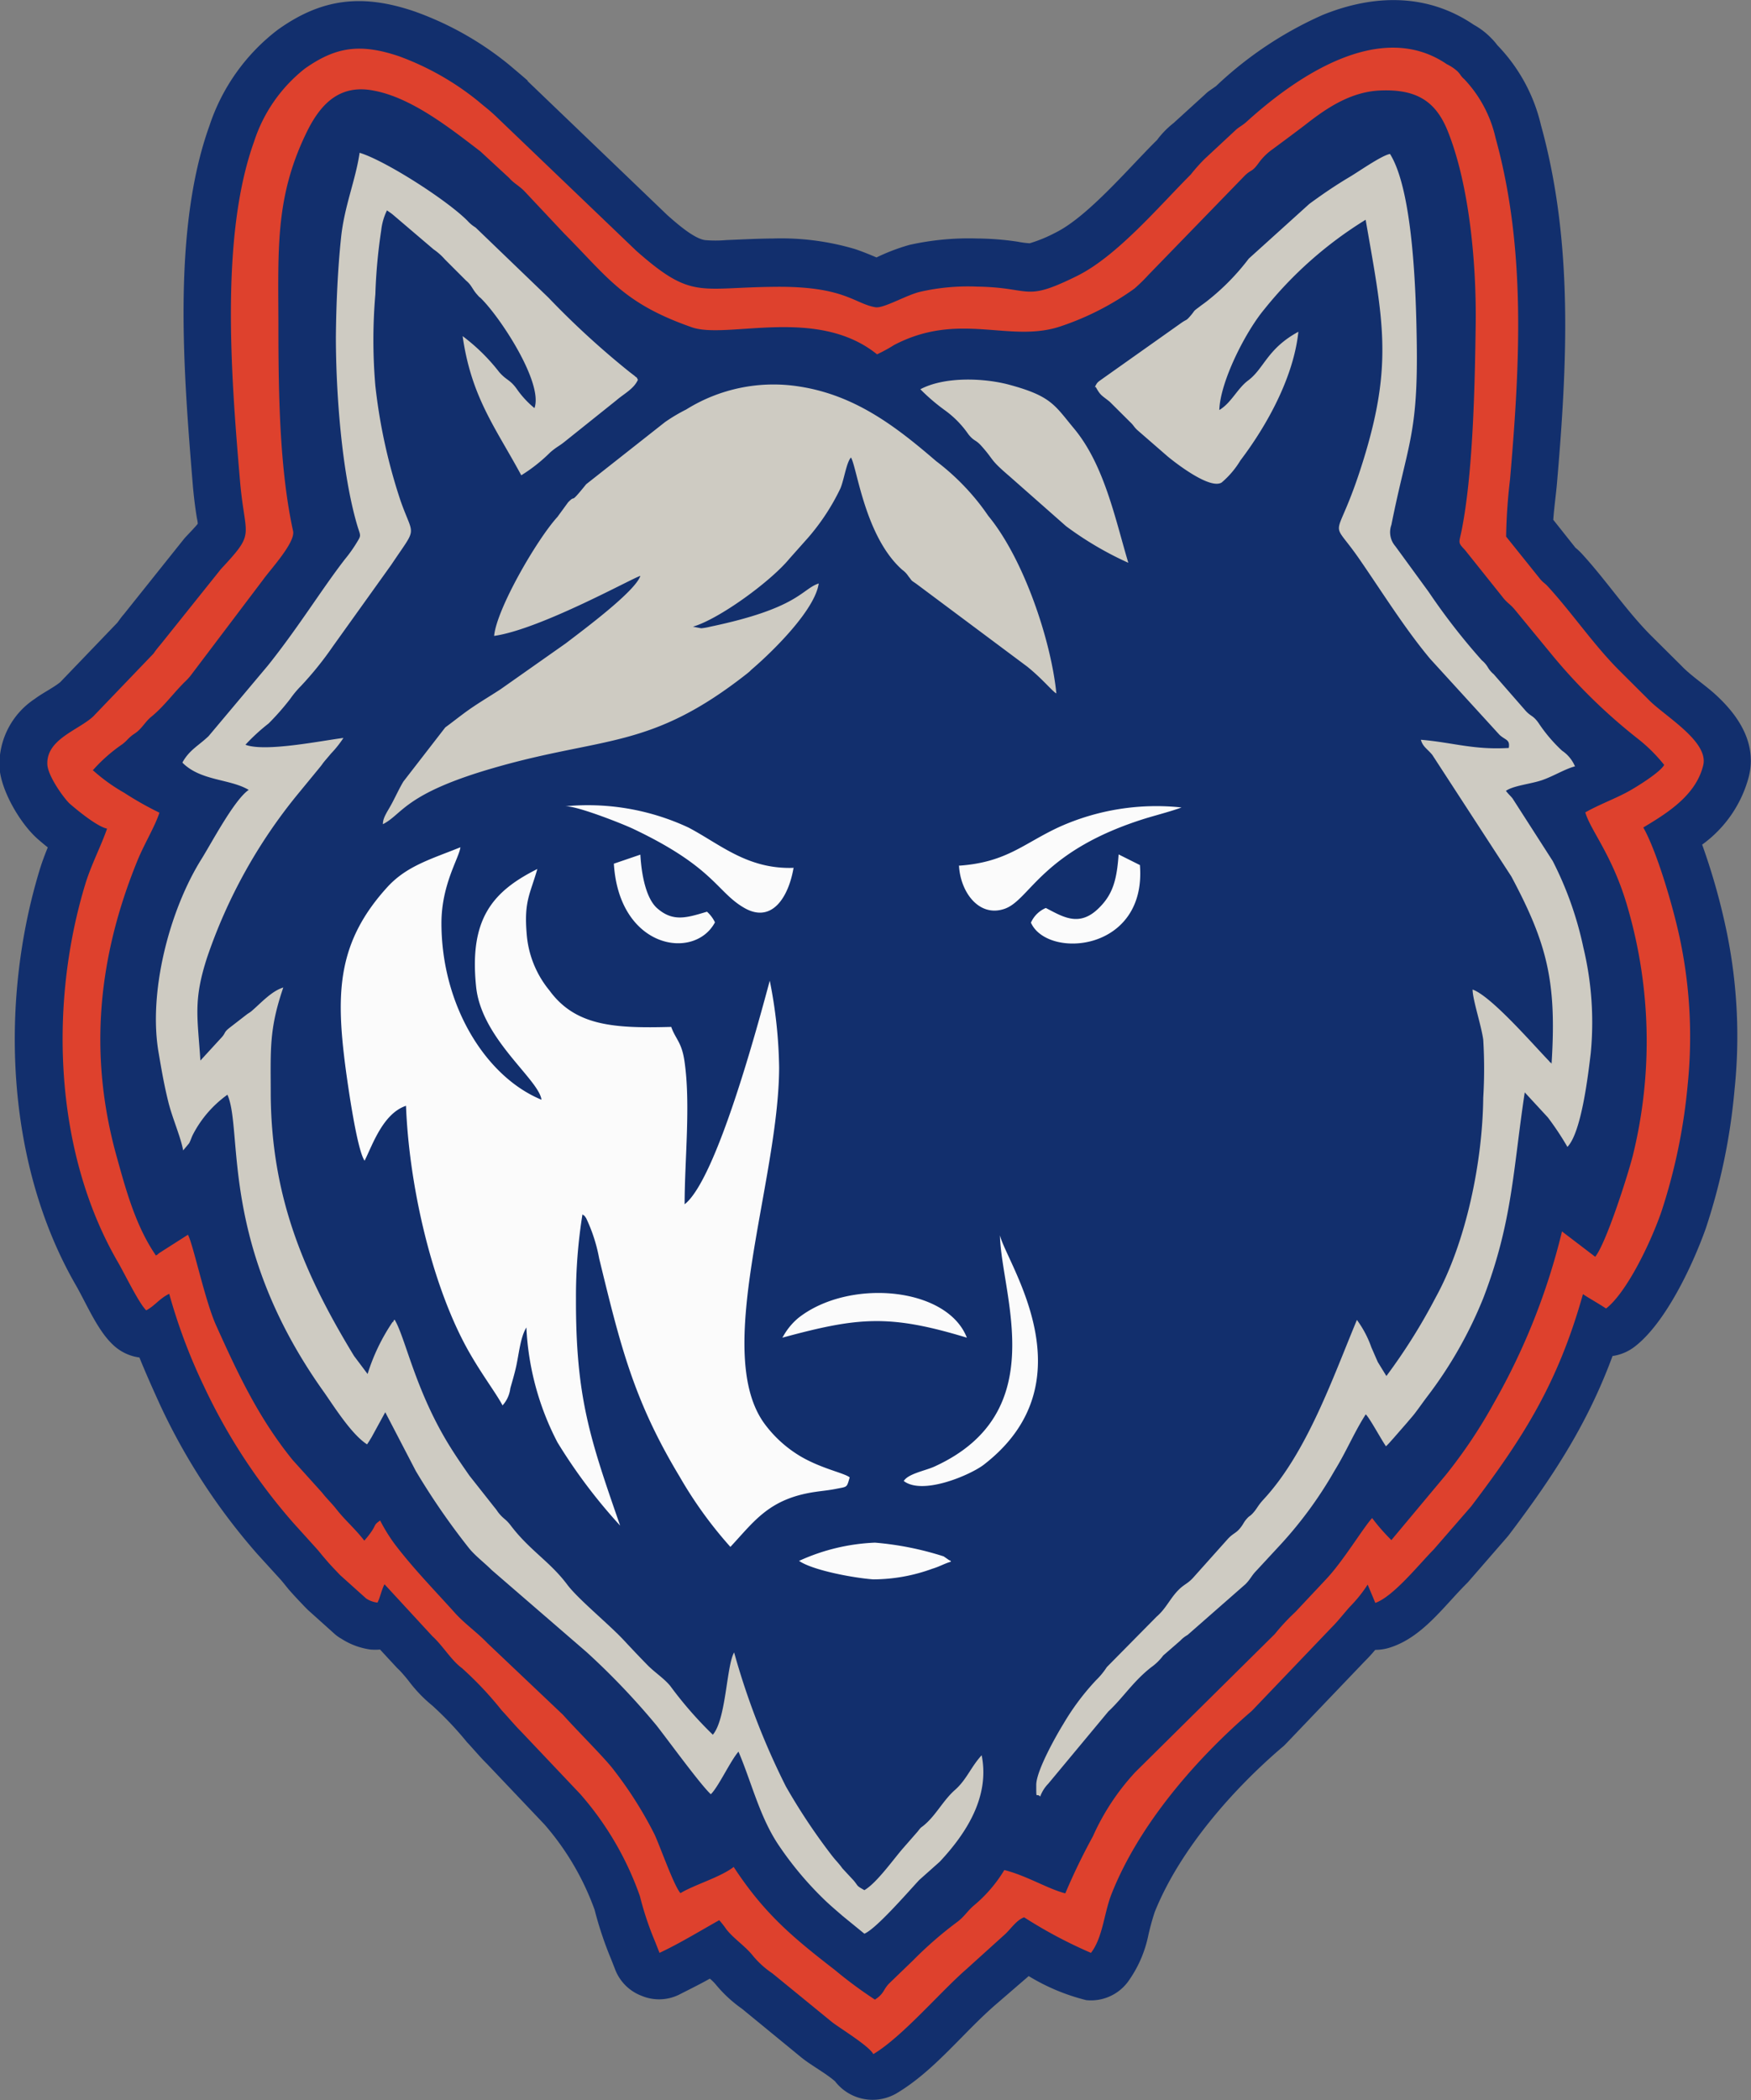 <svg id="Layer_1" data-name="Layer 1" xmlns="http://www.w3.org/2000/svg" viewBox="0 0 164.53 197.27">
  <rect x="0" y="0" width="164.53" height="197.27" fill="#808080" stroke="none"/>
  <g id="Layer_1-2" data-name="Layer_1">
    <path id="bottomFelt" d="M189.27,148.67c-2.31,6.26-5.41,11.12-9.76,16.86l-.19.23-3.54,4.07a2.5,2.5,0,0,1-.22.24c-2.16,2.15-4.13,5-7.12,6a4.53,4.53,0,0,1-1.49.25,14.53,14.53,0,0,1-1,1.09l-7.4,7.74a3.06,3.06,0,0,1-.32.3c-4.69,4-9.67,9.68-12,15.5a22.93,22.93,0,0,0-.64,2.37,11.31,11.31,0,0,1-1.9,4.21,4.33,4.33,0,0,1-3.89,1.69,19.29,19.29,0,0,1-5.41-2.26l-3,2.59,0,0c-3.14,2.69-5.79,6.25-9.38,8.4a4.46,4.46,0,0,1-5.82-1.11c-.84-.73-2.12-1.43-3-2.11l-.13-.1-5.61-4.6a12.46,12.46,0,0,1-2.48-2.3,4.53,4.53,0,0,0-.54-.53c-.94.53-1.9,1-2.88,1.5a4.25,4.25,0,0,1-3.54.11,4.29,4.29,0,0,1-2.49-2.5l-.36-.92a34,34,0,0,1-1.56-4.66,25.2,25.2,0,0,0-4.7-8l-5.41-5.7c-.67-.66-1.25-1.37-1.89-2.05a31.7,31.7,0,0,0-3.23-3.41,13.1,13.1,0,0,1-2.14-2.2,14.48,14.48,0,0,0-.94-1.11l-.24-.23-1.61-1.74a5.52,5.52,0,0,1-.9,0,6.73,6.73,0,0,1-2.71-1,3.66,3.66,0,0,1-.72-.52l-2.44-2.19-.25-.25c-.55-.57-1.08-1.13-1.6-1.73-.22-.27-.44-.55-.67-.82L62,167.42l-.1-.11a58.82,58.82,0,0,1-9.07-13.87c-.69-1.51-1.36-3-2-4.58a4.44,4.44,0,0,1-2.48-1.19c-1.46-1.36-2.48-3.83-3.48-5.58-6.62-11.45-7.21-26.66-3.38-39.14.21-.68.46-1.33.73-2-.31-.24-.6-.49-.88-.73-1.69-1.45-3.54-4.62-3.66-6.81A7.37,7.37,0,0,1,41,87c.7-.53,1.77-1.06,2.39-1.57l5.37-5.59c.2-.27.37-.52.6-.78L55,72c.08-.09.14-.17.22-.25.29-.31.75-.78,1.09-1.19,0-.23-.07-.46-.1-.66-.16-1-.28-2-.37-3.06C55,56.52,53.87,43,57.41,33.17a18.72,18.72,0,0,1,6.4-9c4.18-3,8-3.39,12.86-1.74a29.87,29.87,0,0,1,8.88,5c.59.5,1.19,1,1.76,1.5l0,.05,13.13,12.59c.83.73,2.44,2.17,3.52,2.34a11.46,11.46,0,0,0,2,0c1.48-.06,2.95-.14,4.44-.15a24.36,24.36,0,0,1,7.69,1c.68.23,1.32.49,2,.78a18.84,18.84,0,0,1,3.1-1.18,25.62,25.62,0,0,1,6.35-.6,27,27,0,0,1,3.81.3,8.75,8.75,0,0,0,1.13.15,13.47,13.47,0,0,0,2.43-1c3.08-1.52,7-6.21,9.53-8.69.07-.08.14-.19.21-.27A8.44,8.44,0,0,1,148,32.92l3-2.73a2.88,2.88,0,0,1,.33-.28l.66-.46A35.29,35.29,0,0,1,162,22.77c4.77-1.94,9.81-2.07,14.2.91a7,7,0,0,1,1.64,1.25,6.24,6.24,0,0,1,.59.68,16,16,0,0,1,4.09,7.49c3.05,11,2.48,22.36,1.51,33.63-.09,1.06-.27,2.31-.35,3.45l2.08,2.62a5.77,5.77,0,0,1,.67.64c2.25,2.46,4.14,5.32,6.48,7.66l2.82,2.8.07.07c.84.87,2.17,1.75,3.13,2.63,2.19,2,3.89,4.59,3.13,7.69a11.49,11.49,0,0,1-4.39,6.4A60.66,60.66,0,0,1,200,109a48.61,48.61,0,0,1,.71,14.74,57.25,57.25,0,0,1-2.7,13c-1.23,3.46-3.77,8.85-6.65,11.08a4.45,4.45,0,0,1-2.1.9Z" transform="translate(-37.73 -21.36)" fill="#122f6d" fill-rule="evenodd"/>
    <path id="topFelt" d="M47.79,99.19c-.57,1.64-1.43,3.27-2,5.06-3.48,11.31-3,25.26,3,35.62.62,1.06,2,3.92,2.68,4.56.77-.39,1.27-1.13,2.16-1.55a52.66,52.66,0,0,0,3.28,8.72,54.49,54.49,0,0,0,8.42,12.84l2.18,2.41c.3.34.44.54.74.88.51.61.9,1,1.44,1.57l2.44,2.19a2.35,2.35,0,0,0,1.07.39c.23-.42.38-1.2.66-1.72l4.5,4.88c1,.91,1.75,2.24,2.78,3A32.48,32.48,0,0,1,84.87,182c.63.67,1.18,1.35,1.83,2l5.55,5.86a29.15,29.15,0,0,1,5.61,9.6,29.15,29.15,0,0,0,1.41,4.23l.43,1.09c1.9-.89,3.79-2.05,5.61-3.07a8.43,8.43,0,0,1,.68.87c.75.93,1.77,1.56,2.51,2.5a8.58,8.58,0,0,0,1.8,1.62l5.62,4.59c.78.6,3.48,2.24,3.87,3,2.74-1.64,6.27-5.83,8.77-8L132.2,203c.54-.51,1.05-1.3,1.76-1.56a43.52,43.52,0,0,0,6.28,3.34c1.1-1.41,1.23-3.71,1.91-5.47,2.55-6.5,7.91-12.71,13.2-17.25l7.44-7.78c.63-.62,1.18-1.34,1.77-2a13,13,0,0,0,1.68-2.09l.72,1.72c1.71-.61,4.1-3.62,5.47-5l3.54-4.07c4.95-6.52,8.16-11.6,10.5-19.93.64.43,1.44.86,2.17,1.35,1.89-1.46,4.12-6,5.19-9.06a53.73,53.73,0,0,0,2.48-11.95,44.51,44.51,0,0,0-.66-13.38c-.62-3.08-2.21-8.5-3.51-10.79,2.23-1.34,4.94-3,5.63-5.84.55-2.26-3.67-4.64-5.16-6.19l-2.81-2.8c-2.41-2.44-4.31-5.27-6.63-7.81-.31-.34-.38-.3-.71-.68l-3.21-4a52.34,52.34,0,0,1,.37-5.39c.93-10.81,1.52-21.64-1.36-32.05a11.81,11.81,0,0,0-2.93-5.51c-.42-.38-.29-.38-.65-.75a4.27,4.27,0,0,0-1-.67c-6.27-4.28-14.18,1.2-18.81,5.4-.32.29-.59.43-.93.69l-3,2.79a16.13,16.13,0,0,0-1.32,1.48c-3,3-6.93,7.67-10.69,9.53-5.06,2.5-4.16,1.08-9.39,1a20.18,20.18,0,0,0-5.32.48c-1.29.29-3.45,1.58-4.22,1.46-2-.33-2.91-2-9.49-1.92-7.14.06-7.77,1.23-13-3.39L84.28,32.24c-.72-.67-.87-.74-1.62-1.38a26,26,0,0,0-7.42-4.21c-3.72-1.26-6-.86-8.86,1.15a14.35,14.35,0,0,0-4.78,6.87c-3.2,8.9-2.15,22.09-1.32,31.83.47,5.53,1.54,4.73-1.8,8.32l-5.7,7.12a8.64,8.64,0,0,0-.62.8l-5.68,5.92c-1.4,1.29-4.43,2.14-4.3,4.52.07,1.13,1.63,3.26,2.13,3.69s2.47,2.1,3.48,2.32Z" transform="translate(-37.73 -21.36)" fill="#de412d" fill-rule="evenodd"/>
    <path id="chenille1stColor" d="M46.4,93.65a16.69,16.69,0,0,0,3,2.17,30.61,30.61,0,0,0,3.31,1.87c-.41,1.28-1.43,2.94-2.07,4.51-3.67,9-4.61,18.07-2,27.6.9,3.24,1.81,6.67,3.74,9.48.37-.22,0,0,.36-.26l2.65-1.69c.5.92,1.59,6.17,2.65,8.52,2.09,4.64,4,8.7,7.19,12.64L68,161.56c.42.54.85.94,1.3,1.5.88,1.13,1.7,1.77,2.66,3a8.1,8.1,0,0,0,.7-.89c.41-.62.2-.59.79-1a15.7,15.7,0,0,0,1.47,2.35c1.73,2.25,3.75,4.32,5.62,6.4.92,1,2.06,1.79,3,2.78l7.1,6.73c1.39,1.56,4,4.13,4.8,5.22a37,37,0,0,1,3.79,6c.56,1.21,1.83,4.85,2.44,5.52,1.28-.78,3.77-1.5,5-2.46,2.87,4.38,5.52,6.59,9.51,9.68a40.82,40.82,0,0,0,3.76,2.78c.91-.59.75-.94,1.38-1.56l2.24-2.16a36.11,36.11,0,0,1,4.19-3.63c.64-.51.91-1,1.5-1.5a13.17,13.17,0,0,0,2.85-3.32c2.11.53,4.08,1.77,5.73,2.19a58.22,58.22,0,0,1,2.59-5.35,22.12,22.12,0,0,1,4-6.05l13.09-12.95a20,20,0,0,1,1.93-2.07l2.91-3.1c1.6-1.7,3.46-4.8,4.31-5.73a18.37,18.37,0,0,0,1.81,2.07l5.13-6.14a46.9,46.9,0,0,0,4.5-6.73,61.82,61.82,0,0,0,6.4-16.12l3.12,2.38c1-1.22,3-7.43,3.53-9.48a45,45,0,0,0-.46-23.26c-1.39-4.91-3.5-7.27-4-9,1.36-.76,2.61-1.2,3.93-1.9.82-.44,3.13-1.87,3.48-2.56a15,15,0,0,0-2.53-2.5A52.53,52.53,0,0,1,183.67,83l-3.53-4.29c-.51-.64-.77-.67-1.27-1.33L175.37,73c-.69-.72-.54-.63-.3-1.82,1.08-5.44,1.24-13.61,1.32-19.28s-.57-13.07-2.61-18.19c-1.1-2.76-2.85-4-6.36-3.85-3,.12-5.41,1.95-7.13,3.29-1,.76-2,1.5-3,2.24a5.49,5.49,0,0,0-1.3,1.29c-.64.89-.69.56-1.36,1.24l-9,9.27a16,16,0,0,1-1.31,1.28A26,26,0,0,1,137.42,52c-4.81,1.64-9.52-1.45-15.67,1.76a14.36,14.36,0,0,1-1.61.88c-5.65-4.56-14.08-1.38-17.4-2.54-6.41-2.24-7.83-4.61-12-8.81l-3.76-4c-.5-.5-1-.74-1.4-1.21l-2.71-2.5c-2.77-2.12-6.39-5-9.93-5.69-3.16-.66-5,1.08-6.34,3.78-3,6.08-2.73,10.92-2.71,18.11,0,6.2.08,13.54,1.38,19.46.23,1.07-2.13,3.6-2.82,4.57l-6.73,8.9a4.53,4.53,0,0,1-.57.64c-1.12,1.09-2,2.36-3.24,3.36-.49.41-.76.92-1.26,1.35-.29.24-.4.26-.69.52s-.34.37-.72.67a15.11,15.11,0,0,0-2.8,2.47Z" transform="translate(-37.73 -21.36)" fill="#122f6d" fill-rule="evenodd"/>
    <path id="chenille2ndColor" d="M54.88,93c1.71,1.72,4.46,1.5,6.22,2.55-1.36.92-3.5,5-4.46,6.53-3,4.81-5,12.51-4,18.19.28,1.64.51,3,.93,4.68.36,1.43,1.14,3.2,1.37,4.46l.56-.67c.13-.23.22-.55.37-.84a10.56,10.56,0,0,1,3.23-3.72c1.5,3.36-.83,14.11,9.12,28,1,1.44,2.57,3.92,4,4.84l.18-.27.25-.41L73.93,154l2.87,5.52a66,66,0,0,0,5,7.25c.56.7,1.47,1.39,2.14,2.06l8.92,7.71a68.4,68.4,0,0,1,6.56,6.88c1.12,1.43,4.14,5.58,5.1,6.46.7-.66,1.84-3.13,2.6-4,1.22,2.84,2,6.19,3.82,8.85a31.73,31.73,0,0,0,4.11,4.92c.63.62,1.23,1.12,1.9,1.7l2,1.63c1.13-.47,4.17-4,5.17-5.06l1.91-1.7c2.49-2.66,4.72-6.1,3.94-10-1,1.08-1.42,2.3-2.5,3.25s-1.76,2.31-2.8,3.22c-.45.4-.3.16-.71.69l-1.4,1.6c-.94,1.09-2.46,3.24-3.61,3.91-.79-.45-.53-.33-1-.9l-1.06-1.14c-.39-.54-.59-.69-1-1.22a56.7,56.7,0,0,1-4.32-6.49,69.39,69.39,0,0,1-4.86-12.58c-.73,1.28-.74,6.26-2,7.73a36.49,36.49,0,0,1-4-4.58c-.6-.73-1.48-1.28-2.18-2s-1.39-1.44-2.15-2.26c-1.43-1.54-4.34-3.9-5.36-5.27-1.61-2.15-3.53-3.21-5.29-5.53-.49-.64-.61-.56-1.08-1.11-.22-.26-.2-.3-.44-.58l-2.37-3c-.61-.88-1.15-1.65-1.77-2.64-3.3-5.27-4.21-10.22-5.25-12,0,0-.09,0-.11.11s-.08.08-.1.11a18.51,18.51,0,0,0-2.34,4.87L71,148.72c-4.74-7.78-7.73-14.9-7.83-24.4,0-4.32-.19-6.22,1.18-10.21-1.11.33-2.14,1.5-3,2.23-.2.16-.26.17-.47.33l-1.59,1.23c-.6.48-.29.44-.83,1l-1.9,2.07c-.26-4.07-.7-5.62.65-9.74A49.13,49.13,0,0,1,65.67,96l2.17-2.64c.19-.24.18-.25.34-.45s.38-.44.64-.76A10.05,10.05,0,0,0,70,90.67c-2.13.27-7.35,1.34-9.21.64a18.44,18.44,0,0,1,2.18-2A24.05,24.05,0,0,0,65,87a9.22,9.22,0,0,1,1-1.2A31.49,31.49,0,0,0,69,82.08L74.5,74.4c2.49-3.73,2.12-2.45.87-6A52.2,52.2,0,0,1,73,57.6,50,50,0,0,1,73,49a50.48,50.48,0,0,1,.55-6,5.67,5.67,0,0,1,.54-1.88c.24.17.35.23.59.43l3.79,3.23a5.62,5.62,0,0,1,1.06.94l2,2c.51.42.57.78,1,1.27s.12.11.49.49c1.88,1.92,5.76,7.9,4.93,10.21a8.84,8.84,0,0,1-1.6-1.71c-.69-1-1-.85-1.72-1.68a17.94,17.94,0,0,0-3.43-3.37c.82,5.76,3.11,8.62,5.51,13.07a15.14,15.14,0,0,0,2.71-2.14c.62-.54.8-.56,1.35-1l4.9-3.92c.68-.59,1.63-1.06,2-1.91-.3-.56.06,0-.3-.36l-.47-.36a78.87,78.87,0,0,1-7.64-7l-6.84-6.58a3.36,3.36,0,0,1-.77-.64c-2-2-7.77-5.67-10.13-6.38-.38,2.59-1.43,5-1.74,7.94s-.46,6.2-.49,9.35c0,5.31.56,12.77,2,17.68.33,1.11.43.88-.13,1.79a12.89,12.89,0,0,1-1,1.39c-2.16,2.78-4.35,6.37-7.25,10L57.33,90.5c-.93.89-1.8,1.29-2.45,2.46ZM140.7,57.72c.43.8.57.78,1.3,1.37L143.92,61c.35.33.33.42.65.73l2.9,2.52c1,.82,4,3.08,5.05,2.43a8.37,8.37,0,0,0,1.76-2.07c2.51-3.31,5-7.82,5.45-12.09-2.95,1.6-3.21,3.46-4.74,4.59-1,.75-1.57,2.1-2.69,2.76.09-2.67,2.44-7.31,4.22-9.45A37.13,37.13,0,0,1,166.05,42c1.65,9.46,2.6,13.55-.25,22.69-2.56,8.22-3.3,4.9-.34,9.18,2.15,3.11,4.28,6.54,6.66,9.38l6.51,7.13c.57.52,1,.42.87,1.23-3.32.2-5.27-.52-8.26-.77.18.67.62.86,1.08,1.43l7.42,11.41c3.39,6.35,4.27,9.92,3.78,17.59,0,0-.1-.16-.12-.13s-.08-.09-.11-.12c-1.45-1.49-5.42-6.09-7.19-6.72,0,.94.81,3.34,1,4.71a45.14,45.14,0,0,1,0,5.46c-.06,6-1.61,13.58-4.48,18.77A54.34,54.34,0,0,1,168,150.6l-.8-1.3c-.21-.46-.39-.9-.61-1.39a9.86,9.86,0,0,0-1.36-2.58c-2.29,5.5-4.7,12.47-8.78,16.87-.59.64-.58.85-1.06,1.35-.29.29-.24.15-.52.47s-.28.43-.5.72c-.47.65-.7.56-1.25,1.14l-3.31,3.7c-.52.55-.81.58-1.32,1.09-.81.8-1.19,1.77-2.08,2.53l-4.68,4.74a7,7,0,0,1-1,1.22,23,23,0,0,0-3.09,4.13c-.62,1-2.53,4.36-2.54,5.7,0,1.53,0,.7.37,1.11a3.38,3.38,0,0,1,.76-1.21l5.64-6.78c1.39-1.29,2.34-2.84,4.05-4.17a5,5,0,0,0,1.11-1.09l1.61-1.4a2.81,2.81,0,0,1,.68-.53l5.44-4.77c.46-.46.58-.81,1-1.24l2-2.16a38.32,38.32,0,0,0,5.37-7.26c1.11-1.8,1.86-3.63,2.93-5.29.36.33,1.44,2.34,1.9,3,.3-.28.39-.41.7-.75l1.3-1.49c.23-.28.41-.47.64-.76.4-.51.77-1.05,1.2-1.62a39.51,39.51,0,0,0,5.31-9.31c2.74-7.13,2.79-12.05,3.89-19.31l2.17,2.35a27.15,27.15,0,0,1,1.84,2.77c1.31-1.35,1.94-6.7,2.19-8.79a30.1,30.1,0,0,0-.69-9.93,32.63,32.63,0,0,0-2.88-8.13l-3.77-5.87c-.22-.28-.35-.36-.63-.72.72-.5,2.32-.64,3.38-1s2.2-1.07,3.11-1.3a3.32,3.32,0,0,0-1.21-1.47,14.36,14.36,0,0,1-2.21-2.6c-.56-.79-.73-.57-1.32-1.27l-2.9-3.32a2.37,2.37,0,0,1-.55-.65,2.53,2.53,0,0,0-.56-.65,60.38,60.38,0,0,1-5-6.43l-3.13-4.29a2,2,0,0,1-.37-2c1.53-7.68,2.53-8.45,2.38-17.35-.07-4.28-.32-14-2.51-17.49-.8.14-3,1.7-3.86,2.2-1.34.8-2.52,1.61-3.72,2.49l-5.69,5.14a21.81,21.81,0,0,1-3.86,3.94c-.32.26-.48.35-.81.61-.62.46-.33.26-.79.8s-.33.3-.91.71l-7.26,5.14c-.57.42-.58.35-.83.86Zm-16.49.2a18.47,18.47,0,0,0,2.34,2,9.26,9.26,0,0,1,2.18,2.24c.52.64.64.48,1.14,1,1.37,1.52.75,1.25,2.7,2.92l5.33,4.7a31.43,31.43,0,0,0,5.85,3.44c-1.23-4.12-2.26-9.2-5.1-12.61-1.85-2.22-2.13-3.07-6.26-4.16C130,56.85,126.43,56.74,124.21,57.92Zm-40,23.16c4.4-.66,13.06-5.49,13.69-5.63-.49,1.47-5.37,5.08-7,6.33l-6.11,4.3c-1.2.79-2.32,1.42-3.51,2.31-.62.46-1.12.86-1.71,1.29l-3.94,5.09c-.39.66-.64,1.22-1.05,2s-.89,1.38-.87,2c1.86-.94,2-2.86,10.4-5.28,10.35-3,14.68-1.68,23.81-8.86.47-.38.18-.17.53-.47,1.92-1.65,5.86-5.52,6.21-8-1.63.54-1.87,2.32-10.19,4.06a5.55,5.55,0,0,1-.86.15l-.77-.15c2.45-.71,7.29-4.23,9.07-6.39l1.78-2a20.66,20.66,0,0,0,3-4.58c.35-.81.57-2.46,1-2.92.57.93,1.31,7.44,4.82,10.55a2.26,2.26,0,0,1,.58.61c.42.52.17.31.72.69l10.44,7.79c1.43,1.15,2.39,2.35,2.74,2.52-.5-5-3.08-12.67-6.4-16.68a21.11,21.11,0,0,0-1.48-1.93,22.07,22.07,0,0,0-3.42-3.21c-3.74-3.22-7.57-6.18-12.81-7a15.5,15.5,0,0,0-10.67,2.15,16,16,0,0,0-2,1.19l-7.4,5.83c-1.72,2.13-.85.83-1.7,1.7l-1,1.37C88.2,72,84.41,78.51,84.16,81.08Z" transform="translate(-37.73 -21.36)" fill="#cecbc2" fill-rule="evenodd"/>
    <path id="chenille3rdColor" d="M112.78,167.94c1.23.89,5.1,1.62,7,1.76a16.3,16.3,0,0,0,5.56-1c.7-.21,1.14-.49,1.74-.66,0-.05-.11-.17-.13-.12l-.55-.38a29,29,0,0,0-6.45-1.29,18.93,18.93,0,0,0-7.13,1.71Zm9.87-7.48c1.78,1.37,6.27-.57,7.52-1.53,10.15-7.84,2.08-19,1.52-21.55.1,5.53,5,16.65-6.17,21.73-.83.38-2.45.66-2.87,1.35ZM111.24,147c7.15-1.94,10.05-2.21,17.34,0-1.86-4.79-11.1-5.59-15.84-1.85a6.1,6.1,0,0,0-1.4,1.69ZM136,106.64a2.66,2.66,0,0,0-1.4,1.38c1.54,3.45,10.89,2.76,10.24-5.41l-2-1c-.17,2.34-.52,3.71-1.82,5C139.16,108.49,137.61,107.47,136,106.64Zm-8.16-4c.12,2.49,1.87,4.91,4.28,4.08s3.48-5.48,13.34-8.52c1-.3,2.35-.65,3.29-1A22.25,22.25,0,0,0,137.33,99C133.93,100.55,132.36,102.36,127.81,102.67Zm-32.43-.16c.49,8,7.57,9.13,9.5,5.51a3.17,3.17,0,0,0-.75-1c-1.91.57-3.2,1-4.72-.36-1-.93-1.43-3.06-1.54-5Zm16.91.39c-4.35.16-6.92-2.22-9.89-3.78a22.35,22.35,0,0,0-11.61-2c1-.09,5.33,1.61,6.41,2.12,7.63,3.62,7.83,5.92,10.43,7.42S111.82,105.62,112.29,102.9ZM72,130.35c.7-1.36,1.69-4.4,3.88-5.13.27,7.16,2.25,16.17,5.49,22.33,1.31,2.49,2.93,4.57,3.58,5.81a2.87,2.87,0,0,0,.73-1.6c.19-.67.36-1.24.51-1.88.29-1.21.41-2.88,1-3.84a26,26,0,0,0,2.92,10.79A50.6,50.6,0,0,0,96,164.65c-2.82-8.12-4.18-12.05-4.15-21.36a48.6,48.6,0,0,1,.61-7.87c.33.25.08,0,.34.34a15.22,15.22,0,0,1,1.23,3.8c2,8.22,3.25,13.34,7.56,20.49a39.06,39.06,0,0,0,4.77,6.6c2.26-2.42,3.64-4.54,8-5.17.68-.1,1.21-.14,1.92-.28,1.1-.22,1-.09,1.29-1.08-.51-.41-2.51-.78-4.49-1.9a11.5,11.5,0,0,1-3.41-3c-5.11-6.64,1.23-22.77,1.27-33.57a44.26,44.26,0,0,0-.88-8.18c-1.13,4.18-5,18.66-8,21,0-4.17.57-9.31,0-13.34-.26-1.9-.83-2.12-1.26-3.32-5.36.15-9-.08-11.44-3.42a9.48,9.48,0,0,1-2.14-5.3c-.26-3.1.31-3.7,1-6.11-4.22,2.11-6.42,4.7-5.75,11.08.51,4.88,5.89,8.67,6.14,10.59-5.2-2.13-9.4-8.81-9.4-16.59,0-3.64,1.67-6.13,1.78-7.12-2.76,1.11-5,1.74-6.81,3.68-4.75,5.18-4.9,9.93-4,16.89.23,1.74,1.1,7.92,1.82,8.88Z" transform="translate(-37.73 -21.36)" fill="#fbfbfb" fill-rule="evenodd"/>
  </g>
</svg>
